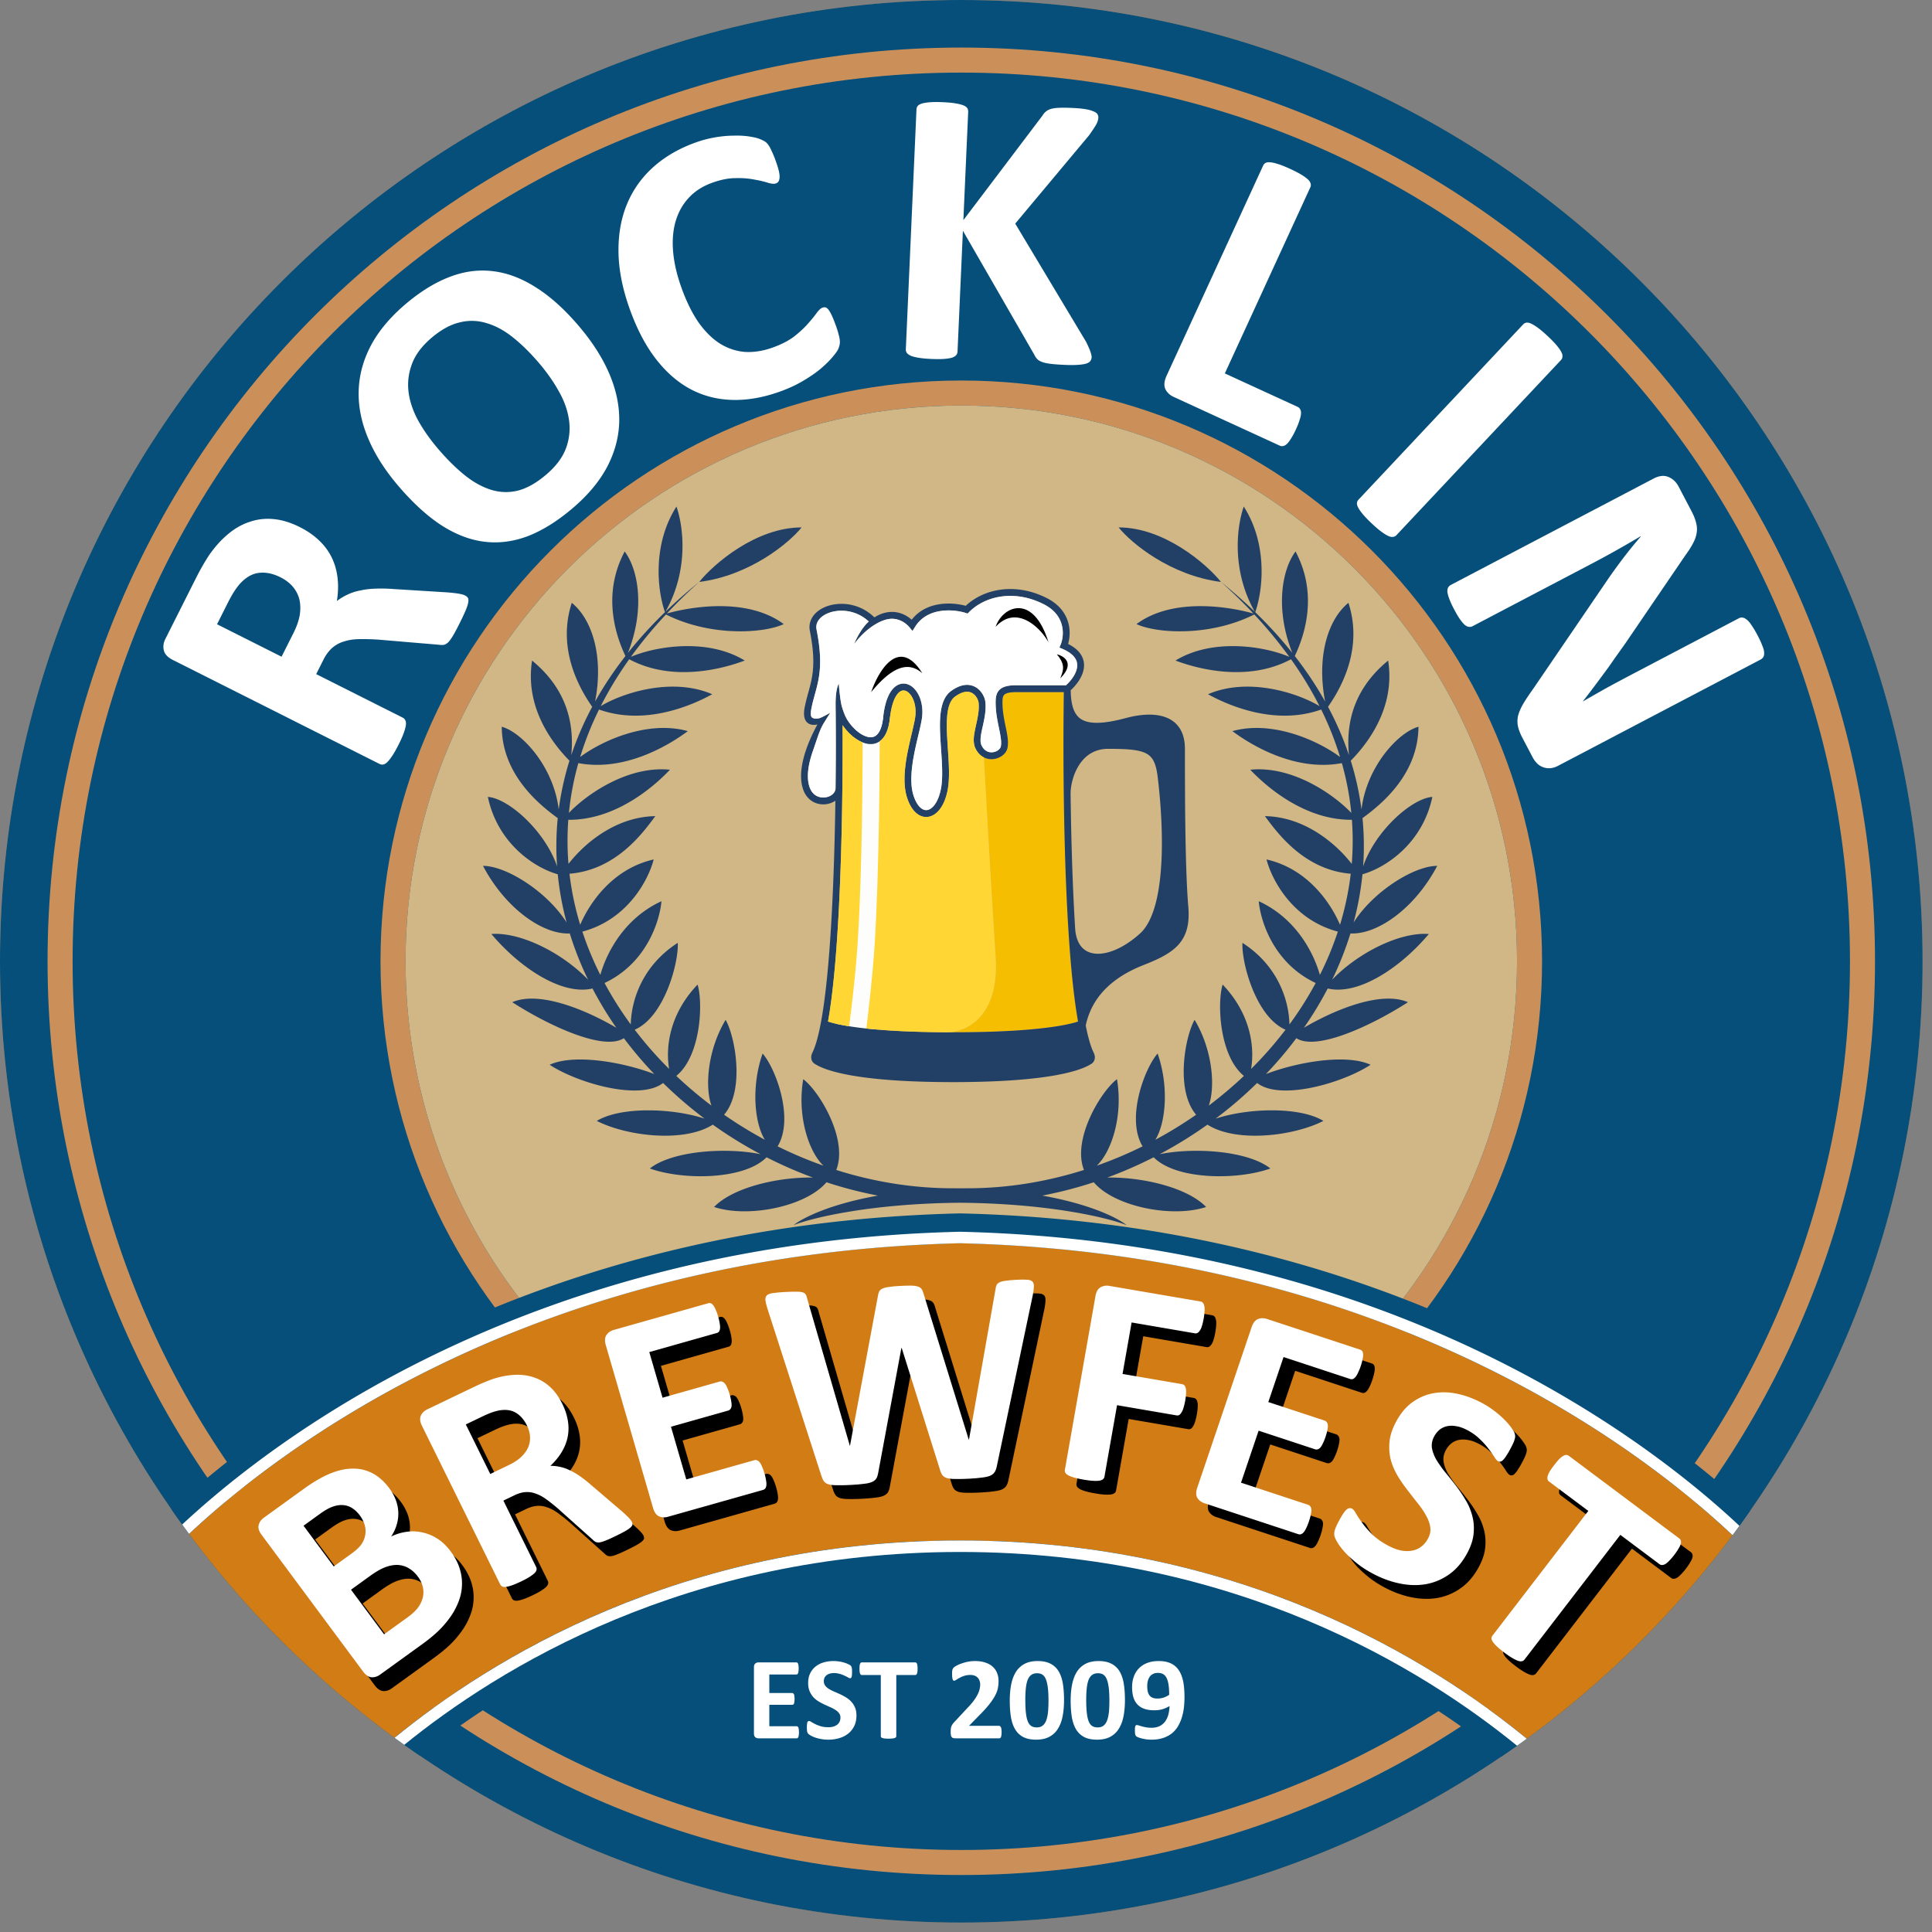<?xml version="1.0" encoding="UTF-8"?>
<svg data-bbox="0 0 497.561 497.561" xmlns="http://www.w3.org/2000/svg" viewBox="0 0 500 500" height="500" width="500" data-type="ugc">
    <rect x="0" y="0" width="500" height="500" fill="#808080" stroke="none"/>
    <g>
        <path fill="#CB905A" d="M497.56 248.78c0 137.397-111.383 248.78-248.78 248.78S0 386.177 0 248.78 111.383 0 248.78 0s248.78 111.383 248.78 248.78"/>
        <path fill="#064F7A" d="M248.78 104.954c79.434 0 143.827 64.393 143.827 143.826 0 79.434-64.393 143.827-143.827 143.827S104.954 328.214 104.954 248.78s64.393-143.826 143.826-143.826"/>
        <path fill="#064F7A" d="M248.78 18.788c127.022 0 229.993 102.971 229.993 229.992 0 127.022-102.971 229.993-229.993 229.993S18.788 375.802 18.788 248.78 121.76 18.788 248.78 18.788m0 79.688c-83.011 0-150.304 67.293-150.304 150.304 0 83.012 67.293 150.305 150.304 150.305 83.012 0 150.305-67.293 150.305-150.305 0-83.011-67.293-150.304-150.305-150.304" clip-rule="evenodd" fill-rule="evenodd"/>
        <path fill="#064F7A" d="M248.78 0c137.398 0 248.781 111.383 248.781 248.78 0 137.398-111.383 248.781-248.781 248.781C111.383 497.561 0 386.178 0 248.78 0 111.383 111.383 0 248.78 0m0 12.31c-130.599 0-236.47 105.871-236.47 236.47 0 130.6 105.871 236.471 236.47 236.471 130.6 0 236.471-105.871 236.471-236.471 0-130.599-105.871-236.47-236.471-236.47" clip-rule="evenodd" fill-rule="evenodd"/>
        <path fill="#D1B786" d="M392.607 248.781c0 79.433-64.393 143.827-143.826 143.827s-143.827-64.394-143.827-143.827 64.394-143.826 143.827-143.826 143.826 64.393 143.826 143.826"/>
        <path fill="#224066" d="M321.888 131.098c6.253 9.798 4.97 21.639 2.966 27.333a111 111 0 0 1 9.599 10.543c-4.461-11.213-2.767-21.436.831-26.254 5.835 10.981 2.43 21.546-.193 27.061 3.025 3.879 5.634 7.812 7.853 11.779-2.248-11.534.683-21.217 6.031-25.551 3.799 11.665-1.718 21.838-5.286 26.909a80.7 80.7 0 0 1 5.424 12.524c-1.119-11.158 3.4-18.956 10.138-24.491 1.916 12.264-5.36 21.533-9.676 25.921a74.4 74.4 0 0 1 2.779 12.618c1.308-11.038 9.481-19.97 14.748-21.411-.11 12.294-9.449 19.976-14.491 23.652.414 4.197.462 8.371.166 12.5 3.024-9.021 12.476-17.584 17.911-17.996-2.521 12.107-12.155 18.38-18.084 20.026a77.4 77.4 0 0 1-2.291 12.477c5.032-7.976 15.599-14.653 21.638-14.653-5.706 10.86-15.361 17.822-22.458 17.49a84.6 84.6 0 0 1-4.737 11.973c6.607-6.895 17.431-12.387 25.027-11.831-7.295 8.683-18.224 15.981-26.171 14.104a93 93 0 0 1-6.162 10.16c8.429-4.949 20.183-9.568 26.929-6.61-9.2 5.925-23.595 12.728-28.881 9.313a101 101 0 0 1-7.874 9.28c8.152-3.136 20.828-5.306 27.078-2.404-7.16 4.711-23.348 9.42-29.357 4.714a107 107 0 0 1-10.735 9.224c8.717-2.834 21.857-3.074 27.892.593-7.836 3.988-22.602 5.703-30.018.965a110 110 0 0 1-12.389 7.656c9.078-1.857 22.918-.865 28.678 3.687-8.377 3.042-24.345 3.05-30.204-2.893a110 110 0 0 1-11.988 5.239c9.512-.127 20.852 2.713 25.56 7.621-8.757 2.905-23.689-.054-29.078-6.396a106.5 106.5 0 0 1-13.326 3.449c12.001 2.134 19.202 5.574 21.86 7.654-4.779-1.886-19.955-5.608-43.121-5.803-23.166.195-38.343 3.917-43.122 5.803 2.658-2.08 9.859-5.52 21.86-7.654a106.5 106.5 0 0 1-13.326-3.449c-5.389 6.342-20.321 9.301-29.078 6.396 4.708-4.908 16.048-7.748 25.56-7.621a110 110 0 0 1-11.988-5.239c-5.859 5.943-21.827 5.935-30.203 2.893 5.759-4.552 19.6-5.544 28.677-3.687a110 110 0 0 1-12.388-7.656c-7.416 4.738-22.182 3.023-30.019-.965 6.036-3.667 19.176-3.427 27.892-.593a107 107 0 0 1-10.734-9.224c-6.009 4.706-22.198-.003-29.357-4.714 6.25-2.902 18.925-.732 27.077 2.404a101 101 0 0 1-7.874-9.28c-5.286 3.415-19.681-3.388-28.88-9.313 6.746-2.958 18.499 1.661 26.929 6.61a93 93 0 0 1-6.163-10.16c-7.946 1.877-18.876-5.421-26.171-14.104 7.597-.556 18.421 4.936 25.027 11.831a84.6 84.6 0 0 1-4.737-11.973c-7.096.332-16.752-6.63-22.458-17.49 6.04 0 16.606 6.677 21.638 14.653a77.4 77.4 0 0 1-2.291-12.477c-5.929-1.646-15.563-7.919-18.084-20.026 5.435.412 14.887 8.975 17.911 17.996a73.6 73.6 0 0 1 .167-12.5c-5.042-3.676-14.382-11.358-14.491-23.652 5.267 1.441 13.439 10.373 14.747 21.411a74.4 74.4 0 0 1 2.779-12.618c-4.316-4.388-11.591-13.657-9.676-25.921 6.738 5.535 11.257 13.333 10.139 24.491a80.5 80.5 0 0 1 5.424-12.524c-3.569-5.071-9.086-15.244-5.287-26.909 5.349 4.334 8.279 14.017 6.031 25.551 2.219-3.967 4.829-7.9 7.854-11.779-2.624-5.515-6.029-16.08-.193-27.061 3.597 4.818 5.291 15.041.83 26.254a111 111 0 0 1 9.599-10.543c-2.004-5.694-3.287-17.535 2.966-27.333 1.713 4.804 3.363 16.233-2.839 27.211a131 131 0 0 1 8.729-7.701 135 135 0 0 0-8.383 8.172c6.126-1.747 20.824-4.258 30.26 2.734-5.017 2.364-18.782 3.384-30.486-2.491-3.388 3.628-6.404 7.293-9.069 10.98 6-2.632 19.664-5.057 29.458.947-5.406 2.051-18.618 5.723-29.894-.341-2.865 4.024-5.313 8.075-7.369 12.133 5.676-3.426 18.445-7.564 28.849-3.075-5.03 2.782-17.303 8.256-29.287 3.954a82 82 0 0 0-4.888 12.289c5.548-4.15 17.401-9.606 27.864-6.695-4.528 3.385-16.054 10.586-28.33 8.282a74.6 74.6 0 0 0-2.445 12.877c4.812-5.023 15.437-12.254 26.147-11.169-3.855 4.083-13.885 13.067-26.302 12.959a73 73 0 0 0 .046 11.407c4.107-5.293 12.209-12.195 22.47-12.354-3.278 4.418-10.159 13.914-22.214 14.906a76 76 0 0 0 2.774 13.204c2.551-5.932 8.552-14.526 19.02-16.902-1.217 4.803-6.388 15.458-18.456 18.679a82.5 82.5 0 0 0 4.645 11.194c1.777-6.229 6.503-14.797 15.823-19.064-.413 4.87-3.697 15.979-14.73 21.165a91 91 0 0 0 6.79 10.729c.115-6.259 3.005-15.249 12.158-21.117.291 4.923-3.397 19.15-11.142 22.476a99 99 0 0 0 8.906 10.153c-1.002-5.995.288-14.423 7.364-21.835 1.439 4.63.915 18.408-5.505 23.641a106 106 0 0 0 9.095 7.679c-1.765-4.966-.938-14.536 3.668-22.188 2.464 4.275 5.038 18.195-.396 24.555a109 109 0 0 0 10.543 6.471c-2.677-4.311-3.567-13.769-.577-22.308 3.334 3.748 8.267 16.794 3.89 24.017 3.843 1.9 7.807 3.576 11.865 5.008-3.717-3.468-6.881-12.655-5.238-22.383 4.1 3.04 11.689 15.524 8.546 23.489 9.694 3.066 19.87 4.739 30.159 4.739q.957 0 1.894.013.936-.012 1.893-.013c10.289 0 20.465-1.673 30.16-4.739-3.143-7.965 4.446-20.449 8.545-23.489 1.643 9.728-1.52 18.915-5.238 22.383a107 107 0 0 0 11.865-5.008c-4.376-7.223.556-20.269 3.89-24.017 2.99 8.539 2.1 17.997-.577 22.308a109 109 0 0 0 10.543-6.471c-5.433-6.36-2.86-20.28-.395-24.555 4.605 7.652 5.432 17.222 3.668 22.188a106 106 0 0 0 9.094-7.679c-6.42-5.233-6.944-19.011-5.505-23.641 7.076 7.412 8.366 15.84 7.364 21.835a99 99 0 0 0 8.907-10.153c-7.746-3.326-11.434-17.553-11.142-22.476 9.152 5.868 12.042 14.858 12.157 21.117a91 91 0 0 0 6.791-10.729c-11.034-5.186-14.318-16.295-14.731-21.165 9.32 4.267 14.046 12.835 15.823 19.064a82 82 0 0 0 4.645-11.194c-12.068-3.221-17.238-13.876-18.455-18.679 10.467 2.376 16.468 10.97 19.019 16.902a76 76 0 0 0 2.774-13.204c-12.055-.992-18.936-10.488-22.214-14.906 10.261.159 18.364 7.061 22.47 12.354a73 73 0 0 0 .046-11.407c-12.417.108-22.447-8.876-26.302-12.959 10.711-1.085 21.335 6.146 26.147 11.169a74.6 74.6 0 0 0-2.445-12.877c-12.276 2.304-23.802-4.897-28.33-8.282 10.463-2.911 22.316 2.545 27.864 6.695a82 82 0 0 0-4.887-12.289c-11.985 4.302-24.258-1.172-29.288-3.954 10.404-4.489 23.173-.351 28.849 3.075-2.056-4.058-4.504-8.109-7.369-12.133-11.275 6.064-24.488 2.392-29.894.341 9.794-6.004 23.459-3.579 29.459-.947a114 114 0 0 0-9.069-10.98c-11.705 5.875-25.47 4.855-30.486 2.491 9.435-6.992 24.133-4.481 30.26-2.734a135 135 0 0 0-8.384-8.172 132 132 0 0 1 8.73 7.701c-6.203-10.978-4.553-22.407-2.84-27.211"/>
        <path fill="#224066" d="M207.457 136.494c-3.225 4.013-13.378 12.454-26.504 14.114 3.786-4.704 14.725-14.114 26.504-14.114"/>
        <path fill="#224066" d="M289.494 136.494c11.78 0 22.718 9.41 26.504 14.114-13.126-1.66-23.279-10.101-26.504-14.114"/>
        <g clip-path="url(#d8b8584b-add1-4a83-b386-a8353b48d7de)">
            <path fill="#F5BE01" d="M275.315 179.122a996 996 0 0 0-.014 26.243c.145 11.594.502 24.04 1.194 35.169.575 9.248 1.385 17.615 2.502 23.835q-.247.087-.613.196c-.947.279-2.514.66-4.943 1.044-4.86.769-13.15 1.546-26.797 1.546q-.591-.001-1.169-.004c4.839-.175 13.213-4.209 12.197-19.559-1.031-15.583-2.424-40.296-3.04-51.575a4.43 4.43 0 0 0 2.568.423c1.608-.212 3.225-1.309 3.544-2.916.316-1.594-.07-3.459-.458-5.336-.402-1.945-.849-4.059-.849-6.399 0-1.118.132-1.655.459-1.983.34-.343 1.122-.684 3.071-.684z"/>
            <path fill="#FDFEFB" d="m216.193 267.6 10.59 1.334 6.178-83.588h-11.473z"/>
            <path fill="#224066" d="M270.079 156.352c-7.631-3.844-15.157-2.097-19.279 2.057l-.38.383-.512-.164c-1.513-.485-4.022-.886-6.548-.492-2.508.391-4.965 1.55-6.557 4.117l-.646 1.041-.78-.943c-.975-1.179-2.77-2.367-4.979-2.195-2.188.17-5.993 2.07-9.352 6.516.883-2.223 2.447-4.668 3.8-5.821a10.32 10.32 0 0 0-9.032-2.607c-1.528.309-2.786.965-3.583 1.8-.779.816-1.123 1.796-.904 2.897 1.119 5.639 1.088 9.289.606 12.295-.239 1.493-.586 2.809-.938 4.094-.354 1.292-.71 2.544-.993 3.968-.209 1.053-.181 1.692-.075 2.052.088.3.406.476.546.521.311.097.95.168 1.589 0 .64-.169 2.807-1.414 2.807-1.414l-1.664 2.681c-1.082 1.744-1.672 3.921-2.833 7.23-1.176 3.349-1.747 6.769-.848 9.358.73 2.105 2.41 2.804 3.938 2.649 1.639-.166 2.762-1.22 2.777-2.366.087-7.748.103-12.995.016-21.321-.036-3.358.379-4.9.82-5.79.163 1.959.441 4.891.883 6.225.362 1.097.721 2.332 1.658 3.676.991 1.421 2.308 2.663 3.617 3.372 1.327.718 2.46.802 3.285.305.851-.513 1.723-1.841 2.035-4.78.339-3.184 1.082-5.439 2.088-6.872 1.026-1.462 2.391-2.132 3.812-1.853 1.344.263 2.466 1.328 3.202 2.71.746 1.402 1.16 3.236 1.041 5.273-.064 1.091-.39 2.587-.776 4.236-.394 1.682-.863 3.576-1.258 5.557-.798 4-1.239 8.125-.217 11.215.52 1.57 1.192 2.572 1.852 3.127.64.537 1.266.66 1.841.515.607-.152 1.297-.641 1.934-1.603.634-.958 1.178-2.335 1.493-4.136.313-1.787.318-3.956.208-6.313a170 170 0 0 0-.22-3.592 165 165 0 0 1-.221-3.626c-.111-2.373-.116-4.694.233-6.666.348-1.962 1.073-3.734 2.556-4.821 1.302-.954 2.509-1.452 3.618-1.574 1.12-.124 2.085.144 2.867.629 1.512.938 2.3 2.65 2.414 3.799.238 2.396-.358 4.776-.788 6.728-.222 1.004-.4 1.887-.45 2.671-.05.781.033 1.381.267 1.851.731 1.474 1.899 1.86 2.922 1.725 1.137-.149 1.92-.885 2.042-1.501.231-1.164-.044-2.634-.455-4.625-.397-1.922-.886-4.21-.886-6.761 0-1.105.088-2.347.976-3.241.873-.879 2.298-1.205 4.319-1.205h12.913c1.264-1.138 2.561-2.836 2.847-4.509.146-.85.031-1.684-.481-2.479-.523-.813-1.515-1.665-3.266-2.421l-.799-.345.331-.811c.454-1.111.797-3.005.302-4.967-.484-1.921-1.784-3.972-4.735-5.459m16.717 37.442c-3.694 0-6.09 1.897-7.602 4.31-1.535 2.449-2.123 5.392-2.128 7.251.145 11.57.501 23.975 1.19 35.057l.036.403c.209 1.98.836 3.395 1.699 4.342.912 1.002 2.16 1.56 3.681 1.659 3.093.2 7.256-1.522 11.361-5.222 1.901-1.714 3.251-4.592 4.152-8.204.896-3.589 1.32-7.785 1.457-12.003.273-8.435-.603-16.83-1.042-20.369-.433-3.484-1.26-5.099-2.909-5.997-.878-.478-2.061-.794-3.7-.983-1.636-.189-3.663-.244-6.195-.244m19.862 0c0 9.624-.004 30.649.874 40.827.378 4.374-.413 7.427-2.482 9.781-2.013 2.291-5.144 3.799-9.109 5.352-5.823 2.282-9.341 5.229-11.513 8.078-2.113 2.771-2.991 5.5-3.444 7.552.619 3.131 1.312 5.532 2.071 7.066.21.424.338.932.278 1.446a1.92 1.92 0 0 1-.862 1.405c-1.249.822-3.866 2.002-9.308 2.981-5.452.98-13.788 1.767-26.518 1.767s-21.066-.787-26.518-1.767c-5.443-.979-8.06-2.159-9.309-2.981a1.92 1.92 0 0 1-.861-1.405c-.06-.514.068-1.022.278-1.446.809-1.635 1.543-4.253 2.191-7.684 2.448-12.966 3.466-36.409 3.77-57.544a5.6 5.6 0 0 1-2.557.922c-2.235.226-4.749-.853-5.782-3.831-1.108-3.19-.354-7.107.85-10.537.821-2.339 1.886-4.541 2.836-6.284-.588.124-1.213.161-1.787-.019-.742-.234-1.278-.792-1.521-1.617-.225-.765-.196-1.738.036-2.908.298-1.499.674-2.821 1.022-4.091.35-1.278.675-2.514.898-3.904.441-2.756.492-6.188-.595-11.663-.347-1.748.24-3.303 1.363-4.479 1.104-1.156 2.718-1.948 4.508-2.311a12.07 12.07 0 0 1 10.822 3.281c1.368-.867 2.702-1.299 3.973-1.398 2.39-.186 4.366.823 5.682 2.009 1.92-2.479 4.583-3.614 7.146-4.014 2.577-.401 5.107-.072 6.842.404 4.764-4.46 12.9-6.069 20.937-2.02 3.403 1.714 5.044 4.183 5.656 6.612.497 1.974.303 3.877-.103 5.273 1.55.777 2.634 1.699 3.305 2.74.785 1.219.95 2.519.739 3.75-.379 2.216-1.974 4.226-3.369 5.494.055 4.15.971 6.477 2.854 7.579 1.003.587 2.385.897 4.289.849s4.268-.455 7.182-1.238c3.368-.905 7.108-1.291 10.062-.259 1.5.524 2.815 1.421 3.746 2.808.929 1.382 1.428 3.18 1.428 5.424m-47.221-12.005c0 2.34.447 4.453.849 6.399.388 1.877.774 3.742.458 5.336-.319 1.607-1.936 2.704-3.544 2.916-1.721.226-3.642-.5-4.73-2.693-.429-.863-.51-1.819-.45-2.762.06-.938.268-1.946.488-2.942.452-2.049.959-4.115.756-6.165-.067-.676-.603-1.854-1.583-2.461-.463-.288-1.037-.455-1.75-.376-.725.079-1.647.42-2.772 1.244-.944.692-1.542 1.921-1.856 3.696-.313 1.765-.318 3.919-.208 6.27.055 1.169.137 2.372.22 3.587.082 1.211.166 2.435.221 3.631.111 2.381.116 4.714-.233 6.705-.347 1.979-.962 3.603-1.762 4.813-.797 1.205-1.816 2.051-2.975 2.343-1.19.3-2.384-.022-3.399-.874-.994-.835-1.812-2.168-2.395-3.932-1.184-3.579-.639-8.124.159-12.128.403-2.019.885-3.961 1.271-5.614.395-1.685.679-3.024.732-3.933.102-1.742-.257-3.243-.834-4.328-.589-1.105-1.342-1.679-1.983-1.805-.566-.111-1.296.082-2.035 1.134-.76 1.082-1.451 2.995-1.774 6.035-.333 3.131-1.315 5.171-2.885 6.116-1.593.96-3.445.591-5.025-.264-1.598-.864-3.11-2.315-4.227-3.916l-.114-.169a1031 1031 0 0 1-.053 16.378c-.24 21.527-1.206 46.383-3.713 60.339q.248.086.615.196c.947.279 2.514.66 4.943 1.044 4.86.769 13.149 1.546 26.796 1.546s21.936-.777 26.796-1.546c2.43-.384 3.996-.765 4.943-1.044q.366-.11.613-.196c-1.117-6.22-1.927-14.587-2.502-23.835-.692-11.129-1.049-23.575-1.194-35.169a996 996 0 0 1 .014-26.243h-12.348c-1.949 0-2.731.341-3.071.684-.326.328-.459.865-.459 1.983"/>
            <path fill="#FFD634" d="M232.082 179.85c.738-1.052 1.469-1.245 2.034-1.134.642.126 1.395.7 1.984 1.805.577 1.085.936 2.586.834 4.328-.053.909-.338 2.248-.732 3.933-.387 1.653-.868 3.595-1.271 5.615-.799 4.003-1.344 8.548-.159 12.127.583 1.764 1.401 3.097 2.395 3.932 1.015.852 2.209 1.173 3.399.874 1.158-.292 2.178-1.138 2.975-2.343.8-1.21 1.415-2.834 1.762-4.812.348-1.992.344-4.326.233-6.706-.056-1.196-.139-2.42-.221-3.631-.083-1.215-.166-2.418-.22-3.587-.11-2.35-.105-4.505.208-6.27.314-1.774.912-3.004 1.856-3.696 1.125-.824 2.047-1.164 2.772-1.244.713-.079 1.286.088 1.75.376.979.607 1.515 1.785 1.583 2.461.203 2.05-.304 4.117-.756 6.165-.22.996-.428 2.004-.488 2.942-.06.942.022 1.899.45 2.762.551 1.111 1.317 1.845 2.162 2.27.616 11.279 2.009 35.993 3.04 51.575 1.018 15.387-7.397 19.403-12.232 19.56-9.577-.033-16.418-.454-21.238-.974.304-2.384 1.544-12.366 2.14-21.476 1.253-19.154 1.318-49.669 1.322-52.859 1.428-1.005 2.328-2.991 2.644-5.958.323-3.04 1.014-4.953 1.774-6.035"/>
            <path fill="#FFD634" d="M218.171 187.821c1.116 1.601 2.629 3.052 4.227 3.917q.416.225.854.398c-.001 2.173-.033 33.085-1.323 52.344-.624 9.319-1.958 19.477-2.177 21.113-2.374-.379-3.912-.753-4.846-1.028a15 15 0 0 1-.615-.196c2.507-13.956 3.473-38.812 3.713-60.339a1031 1031 0 0 0 .053-16.378z"/>
            <path fill="#000000" d="m259.387 155.996-29.565 11.115-6.178 8.003.883 6.225 9.266-6.225 37.067.89h5.737l.882-3.113-.882-3.112-2.648-1.778-1.765-4.446-2.648-5.78z"/>
            <path fill="#ffffff" d="M250.797 158.409c4.123-4.154 11.649-5.9 19.28-2.056 2.951 1.486 4.251 3.538 4.735 5.458.494 1.962.152 3.856-.302 4.968l-.331.811.799.344c1.751.757 2.742 1.609 3.266 2.421.512.795.627 1.629.481 2.48-.287 1.672-1.584 3.37-2.848 4.508h-12.912c-2.021 0-3.447.326-4.32 1.206-.887.894-.975 2.136-.975 3.241 0 2.55.489 4.839.886 6.761.411 1.99.686 3.46.455 4.624-.123.616-.906 1.352-2.042 1.501-1.023.134-2.192-.252-2.923-1.724-.233-.471-.317-1.071-.267-1.852.051-.784.229-1.667.45-2.671.431-1.952 1.027-4.332.789-6.728-.114-1.148-.902-2.861-2.414-3.798-.782-.485-1.748-.753-2.868-.63-1.108.122-2.315.621-3.617 1.574-1.482 1.087-2.209 2.859-2.556 4.822-.349 1.972-.345 4.292-.234 6.665.056 1.192.139 2.415.222 3.626.083 1.215.165 2.419.22 3.592.109 2.357.105 4.526-.208 6.314-.315 1.8-.859 3.177-1.493 4.135-.637.962-1.328 1.451-1.934 1.604-.575.144-1.202.021-1.841-.516-.66-.555-1.333-1.557-1.852-3.127-1.022-3.09-.581-7.215.216-11.214.396-1.982.865-3.875 1.259-5.557.386-1.649.712-3.145.775-4.237.119-2.037-.294-3.87-1.041-5.273-.735-1.381-1.857-2.447-3.202-2.71-1.42-.278-2.786.391-3.812 1.853-1.005 1.433-1.748 3.689-2.087 6.872-.313 2.939-1.184 4.268-2.035 4.78-.826.497-1.959.413-3.285-.305-1.309-.708-2.627-1.951-3.617-3.372-.937-1.344-1.296-2.579-1.659-3.676-.441-1.334-.719-4.266-.882-6.224-.441.889-.856 2.432-.821 5.789a874 874 0 0 1-.015 21.321c-.015 1.146-1.139 2.2-2.777 2.366-1.529.155-3.208-.544-3.939-2.648-.899-2.589-.327-6.01.848-9.359 1.162-3.308 1.752-5.486 2.834-7.23l1.663-2.681c-.044.026-2.173 1.247-2.806 1.414-.639.168-1.278.098-1.589 0-.14-.045-.458-.221-.546-.52-.106-.361-.135-1 .075-2.053.282-1.423.638-2.676.992-3.968.352-1.284.7-2.601.939-4.093.482-3.007.513-6.656-.607-12.296-.218-1.1.126-2.081.904-2.897.798-.835 2.056-1.49 3.584-1.8 2.814-.57 6.333.077 9.032 2.607-1.353 1.154-2.917 3.599-3.8 5.822 3.358-4.446 7.164-6.346 9.351-6.517 2.209-.172 4.004 1.017 4.979 2.196l.781.943.646-1.042c1.592-2.566 4.049-3.725 6.557-4.117 2.526-.394 5.035.007 6.547.492l.512.164zm-12.1 15.822c-6.001-9.603-11.326-.741-13.238 4.891 6.177-7.558 10.149-7.558 13.238-4.891m34.811-4.897c2.206 2.668 1.765 4.002.883 6.225 3.882-3.912 1.029-5.78-.883-6.225m-2.158-3.106c-3.971-12.893-11.914-9.337-13.679-4.001 5.295-5.78 11.473 0 13.679 4.001" clip-rule="evenodd" fill-rule="evenodd"/>
        </g>
        <path fill="#ffffff" d="M120.305 154.081q.5.251.773.617.226.342.111 1.139-.116.797-.689 2.162t-1.717 3.64q-.961 1.911-1.624 3.003t-1.234 1.659q-.594.5-1.095.59a4.4 4.4 0 0 1-1.184-.026l-15.805-1.336a62 62 0 0 0-4.896-.126q-2.187.04-3.897.605a7.9 7.9 0 0 0-3.056 1.656q-1.323 1.158-2.285 3.069l-1.877 3.731 22.431 11.283q.455.23.659.731.226.456.111 1.253-.117.797-.552 2.003t-1.328 2.981q-.87 1.728-1.602 2.843-.708 1.068-1.279 1.637-.57.568-1.072.657-.501.09-.957-.138l-53.46-26.894q-2.002-1.006-2.363-2.443-.384-1.503.372-3.005l7.667-15.242q1.168-2.32 2.014-3.776a61 61 0 0 1 1.6-2.616q2.286-3.297 4.934-5.5 2.67-2.248 5.656-3.198 2.965-1.017 6.22-.691 3.21.304 6.714 2.067 2.958 1.488 5.026 3.497 2.045 1.941 3.223 4.358 1.179 2.418 1.514 5.265.335 2.848-.175 6.013a14.4 14.4 0 0 1 2.783-1.679 13.2 13.2 0 0 1 3.328-1.062q1.8-.406 3.942-.469a40 40 0 0 1 4.623.103l14.097.877q2.073.187 3.006.371.888.162 1.343.391m-47.707-4.672q-2.911-1.464-5.577-1.152t-4.995 2.903a18 18 0 0 0-1.417 1.91q-.709 1.068-1.739 3.116l-2.7 5.369 16.697 8.4 3.067-6.097q1.282-2.548 1.652-4.756.324-2.232-.127-4.055a8.1 8.1 0 0 0-1.723-3.261q-1.227-1.416-3.138-2.377"/>
        <path fill="#ffffff" d="M149.773 84.346q5.318 6.24 7.963 12.486 2.644 6.244 2.521 12.304-.155 6.021-3.138 11.708-2.978 5.615-8.909 10.669-5.854 4.988-11.523 7.209-5.663 2.149-11.246 1.486t-11.185-4.253q-5.563-3.624-11.212-10.253-5.186-6.086-7.764-12.253-2.612-6.206-2.456-12.227t3.1-11.675q2.983-5.686 8.953-10.774 5.698-4.856 11.329-7.043 5.669-2.22 11.252-1.558 5.622.63 11.191 4.181 5.574 3.48 11.124 9.993m-10.237 9.66q-3.37-3.953-6.731-6.644-3.396-2.727-6.856-3.727a12.8 12.8 0 0 0-6.993-.197q-3.572.835-7.293 4.006-3.76 3.204-5.058 6.786-1.33 3.543-.866 7.228.464 3.686 2.514 7.427 2.055 3.668 5.061 7.196 3.501 4.11 6.93 6.876 3.394 2.728 6.85 3.799a12.83 12.83 0 0 0 6.993.197q3.504-.912 7.265-4.117t5.091-6.746a14.8 14.8 0 0 0 .833-7.268q-.497-3.724-2.585-7.432-2.083-3.779-5.155-7.384"/>
        <path fill="#ffffff" d="M216.36 84.368q.432 1.198.646 2.095.246.832.326 1.507.065.626-.021 1.144-.084.517-.404 1.282-.338.717-1.56 2.132-1.175 1.397-3.086 3.006-1.88 1.543-4.517 3.088-2.59 1.528-5.848 2.702-6.373 2.295-12.208 2.177t-10.826-2.706q-5.01-2.634-9.031-7.79-4.023-5.156-6.818-12.919-2.847-7.905-2.948-14.8-.1-6.892 2.184-12.424t6.779-9.587q4.542-4.072 10.915-6.367a30 30 0 0 1 5.139-1.363q2.551-.432 4.822-.438 2.303-.07 4.26.253t2.821.77q.896.381 1.29.726.396.345.781.964.385.62.761 1.513.423.876.907 2.217.517 1.438.784 2.479.266 1.04.251 1.75-.015.709-.247 1.117t-.663.564q-.719.259-2.114-.16-1.413-.465-3.548-.833-2.106-.432-4.842-.367-2.707 0-6.061 1.208-3.69 1.329-6.061 3.915-2.34 2.52-3.382 6.09-1.012 3.504-.634 7.861.379 4.357 2.173 9.34 1.968 5.463 4.519 9.091 2.583 3.564 5.575 5.409 3.04 1.829 6.429 2.07 3.42.175 7.109-1.154 3.355-1.207 5.522-2.854 2.151-1.694 3.531-3.275 1.428-1.596 2.254-2.76.873-1.181 1.496-1.405.48-.172.836-.085.357.089.755.594.4.506.875 1.526.458.972 1.079 2.697"/>
        <path fill="#ffffff" d="M282.513 92.446a1.8 1.8 0 0 1-.351 1.004q-.272.396-1.1.665-.774.22-2.155.312t-3.466 0q-3.308-.148-4.772-.468-1.413-.318-2.052-.856a3.8 3.8 0 0 1-.913-1.264l-18.506-32.124-1.388 31.24q-.026.56-.348.954-.323.393-1.1.664-.775.22-2.054.317-1.278.096-3.263.008-1.933-.086-3.249-.297-1.265-.21-2.018-.498-.749-.339-1.087-.762a1.57 1.57 0 0 1-.263-.98l2.756-62.024q.025-.559.348-.953.375-.39 1.149-.612.775-.22 2.054-.316 1.33-.095 3.263-.008 1.985.089 3.249.297 1.266.21 2.017.498.752.288 1.04.709.286.42.262.98l-1.246 28.035 20.527-27.127q.386-.646.913-1.03.53-.436 1.354-.654.826-.218 2.102-.264 1.276-.044 3.261.043 2.035.09 3.352.302 1.315.212 2.065.55.803.292 1.09.712t.265.93q-.039.864-.537 1.76-.499.895-1.859 2.823L262.739 57.87l18.368 30.64q1.027 2.136 1.199 2.858.225.672.207 1.08"/>
        <path fill="#ffffff" d="M335.398 111.096q-.638 1.388-1.223 2.297-.517.882-1.047 1.424-.507.496-1.005.603a1.3 1.3 0 0 1-.915-.083l-27.444-12.608q-1.528-.702-2.188-2.07-.593-1.394.343-3.43L326.9 42.85a1.5 1.5 0 0 1 .661-.705q.494-.222 1.294-.134.801.087 2.022.48 1.266.414 3.026 1.222 1.804.828 2.898 1.5 1.093.67 1.681 1.22t.695 1.048q.154.519-.058.982L316.986 96.64l18.836 8.654q.463.212.659.639.264.4.219 1.109-.024.662-.377 1.676-.286.99-.925 2.378"/>
        <path fill="#ffffff" d="M361.379 138.521a1.36 1.36 0 0 1-.888.424q-.501.087-1.233-.25-.73-.338-1.764-1.098-1.032-.76-2.48-2.12-1.41-1.326-2.271-2.344-.824-.983-1.205-1.691-.383-.71-.364-1.25.057-.507.405-.878l42.616-45.359q.348-.37.85-.459.538-.052 1.27.285.768.372 1.801 1.133 1.032.76 2.443 2.086 1.448 1.359 2.271 2.343.824.983 1.206 1.692.382.708.326 1.215a1.36 1.36 0 0 1-.368.912z"/>
        <path fill="#ffffff" d="M403.21 198.198q-1.038.544-2.039.609a4.25 4.25 0 0 1-1.873-.282q-.849-.303-1.569-1.017a7 7 0 0 1-1.101-1.551l-2.65-5.051q-.829-1.579-1.128-2.917-.276-1.293.015-2.711.36-1.397 1.285-3.032.97-1.66 2.634-3.97l19.666-28.838a161 161 0 0 1 3.883-5.316q2.154-2.799 4.272-5.232l-.048-.09a266 266 0 0 1-12.935 7.246l-30.533 16.02q-.45.237-.953.155-.48-.036-1.081-.525-.534-.468-1.213-1.435-.68-.966-1.531-2.59-.829-1.578-1.238-2.686-.408-1.109-.491-1.813-.037-.729.206-1.143t.693-.652l52.452-27.519q2.12-1.113 3.796-.439 1.744.694 2.691 2.499l3.337 6.359q.899 1.714 1.199 3.052.344 1.315.141 2.572-.18 1.302-.971 2.752-.748 1.428-2.056 3.207l-15.37 22.558a494 494 0 0 1-2.816 3.95 98 98 0 0 1-2.75 3.859 431 431 0 0 1-2.73 3.675 218 218 0 0 1-2.732 3.562l.023.045a456 456 0 0 1 6.467-3.68 549 549 0 0 1 6.516-3.476l27.375-14.363q.452-.237.954-.156.503.082 1.105.571t1.236 1.479q.68.967 1.532 2.59.804 1.534 1.213 2.642.455 1.084.467 1.768.038.727-.205 1.143a1.7 1.7 0 0 1-.694.651z"/>
        <path fill="#ffffff" d="M206.768 448.312a5 5 0 0 1-.045.744q-.03.288-.106.47a.64.64 0 0 1-.198.274.4.4 0 0 1-.243.076h-9.87q-.5 0-.85-.289-.334-.303-.334-.972v-17.128q0-.668.334-.956.35-.304.85-.304h9.809q.138 0 .243.076a.6.6 0 0 1 .183.273q.076.183.106.486.045.29.045.744 0 .426-.045.729-.03.289-.106.471a.7.7 0 0 1-.183.273.4.4 0 0 1-.243.076H199.1v4.798h5.937q.136 0 .243.092a.53.53 0 0 1 .198.258q.076.167.106.47.046.29.046.714 0 .441-.046.729-.03.288-.106.471a.55.55 0 0 1-.198.243.4.4 0 0 1-.243.075H199.1v5.543h7.076q.137 0 .243.091.121.076.198.258.076.182.106.486.045.288.045.729"/>
        <path fill="#ffffff" d="M221.649 443.984q0 1.55-.577 2.718a5.7 5.7 0 0 1-1.564 1.959 6.9 6.9 0 0 1-2.308 1.169 9.8 9.8 0 0 1-2.824.395q-1.018 0-1.898-.167a11.5 11.5 0 0 1-1.534-.395 7.6 7.6 0 0 1-1.124-.501q-.44-.258-.637-.455-.198-.198-.289-.562-.076-.38-.076-1.078 0-.47.031-.79.03-.32.091-.516a.6.6 0 0 1 .182-.274.45.45 0 0 1 .273-.091q.213 0 .592.258.396.243 1.003.547t1.442.562q.85.243 1.959.243.729 0 1.306-.167.576-.183.972-.501.41-.32.622-.79t.213-1.048q0-.668-.365-1.138a3.4 3.4 0 0 0-.956-.851 8.5 8.5 0 0 0-1.321-.698q-.745-.335-1.534-.699a15 15 0 0 1-1.534-.82 6.7 6.7 0 0 1-1.336-1.108 5.4 5.4 0 0 1-.941-1.534q-.365-.88-.365-2.11 0-1.413.517-2.475a5.1 5.1 0 0 1 1.412-1.777 6 6 0 0 1 2.095-1.063 9.2 9.2 0 0 1 2.566-.349q.7 0 1.397.106.699.106 1.306.289.607.182 1.078.41t.623.379a1 1 0 0 1 .197.258.9.9 0 0 1 .091.289q.046.167.061.44a12 12 0 0 1-.015 1.397q-.016.305-.076.501a.52.52 0 0 1-.152.289q-.091.091-.258.091t-.532-.213a10 10 0 0 0-.895-.455 7.6 7.6 0 0 0-1.23-.456 5.3 5.3 0 0 0-1.534-.212q-.653 0-1.139.167a2.3 2.3 0 0 0-.82.44 1.8 1.8 0 0 0-.486.668 2.3 2.3 0 0 0-.151.835q0 .654.349 1.139.365.47.956.85.608.364 1.367.699.759.319 1.549.683t1.549.835q.759.456 1.351 1.109.593.638.957 1.518.364.866.364 2.05"/>
        <path fill="#ffffff" d="M237.471 431.867q0 .441-.045.759-.031.304-.107.501a.63.63 0 0 1-.197.274.37.37 0 0 1-.243.091h-4.92v15.837a.4.4 0 0 1-.106.273q-.091.121-.319.198-.228.076-.623.121a8 8 0 0 1-.956.046q-.578 0-.972-.046a3.2 3.2 0 0 1-.607-.121.75.75 0 0 1-.334-.198.44.44 0 0 1-.091-.273v-15.837h-4.92a.4.4 0 0 1-.258-.091.7.7 0 0 1-.183-.274 2.4 2.4 0 0 1-.121-.501 8 8 0 0 1-.03-.759q0-.456.03-.774.046-.32.121-.501a.6.6 0 0 1 .183-.274.4.4 0 0 1 .258-.091h13.848q.137 0 .243.091a.53.53 0 0 1 .197.274q.076.181.107.501.045.318.045.774"/>
        <path fill="#ffffff" d="M259.215 448.251q0 .441-.045.759-.031.304-.107.501a.63.63 0 0 1-.197.289.5.5 0 0 1-.273.076h-11.298q-.333 0-.577-.061a.77.77 0 0 1-.394-.228q-.153-.181-.228-.516a5 5 0 0 1-.061-.866q0-.5.046-.85.045-.364.167-.638.121-.288.303-.546.198-.274.501-.592l3.402-3.645q1.017-1.062 1.64-1.928.623-.881.971-1.594.35-.73.471-1.337.137-.607.137-1.154 0-.501-.167-.941a2.1 2.1 0 0 0-.471-.79 2 2 0 0 0-.774-.516q-.471-.197-1.109-.197-.895 0-1.594.227a7.5 7.5 0 0 0-1.215.517 8 8 0 0 0-.865.516q-.35.228-.547.228a.37.37 0 0 1-.243-.091.7.7 0 0 1-.152-.304 4 4 0 0 1-.106-.562q-.03-.364-.03-.881a9 9 0 0 1 .015-.577q.03-.242.076-.41.045-.182.121-.303a1.6 1.6 0 0 1 .258-.319q.198-.182.699-.456a8 8 0 0 1 1.26-.546 11 11 0 0 1 1.64-.456 9.4 9.4 0 0 1 1.868-.182q1.533 0 2.672.395 1.154.38 1.913 1.078a4.2 4.2 0 0 1 1.124 1.64q.38.941.38 2.034 0 .957-.183 1.883-.181.927-.759 2.005-.577 1.063-1.625 2.368-1.047 1.291-2.778 3.007l-2.293 2.353h7.744q.151 0 .273.092.137.09.228.288.091.183.137.501.045.305.045.729"/>
        <path fill="#ffffff" d="M275.371 439.976q0 2.353-.379 4.251-.38 1.899-1.245 3.234a5.7 5.7 0 0 1-2.233 2.05q-1.366.714-3.355.714-2.02 0-3.341-.683a5.3 5.3 0 0 1-2.095-1.989q-.775-1.306-1.094-3.174-.303-1.882-.303-4.252 0-2.339.379-4.236.396-1.914 1.245-3.25a5.86 5.86 0 0 1 2.233-2.049q1.381-.714 3.355-.714 2.02 0 3.341.698a5.1 5.1 0 0 1 2.11 1.99q.775 1.29 1.079 3.173.303 1.867.303 4.237m-4.024.197q0-1.396-.076-2.46a14 14 0 0 0-.242-1.868 6.3 6.3 0 0 0-.395-1.336q-.228-.546-.562-.865a1.9 1.9 0 0 0-.759-.471 3 3 0 0 0-.942-.137q-.896 0-1.488.441-.576.424-.926 1.29-.334.866-.471 2.156a29 29 0 0 0-.136 3.007q0 2.096.167 3.477.166 1.366.516 2.187.365.804.926 1.139.562.318 1.352.318.592 0 1.047-.182.456-.197.79-.577.35-.38.577-.956.228-.577.364-1.337.152-.76.198-1.715.06-.957.06-2.111"/>
        <path fill="#ffffff" d="M291.133 439.976q0 2.353-.38 4.251t-1.245 3.234a5.7 5.7 0 0 1-2.232 2.05q-1.367.714-3.356.714-2.02 0-3.34-.683a5.3 5.3 0 0 1-2.096-1.989q-.775-1.306-1.093-3.174-.304-1.882-.304-4.252 0-2.339.38-4.236.394-1.914 1.245-3.25a5.86 5.86 0 0 1 2.232-2.049q1.382-.714 3.356-.714 2.02 0 3.34.698a5.1 5.1 0 0 1 2.111 1.99q.774 1.29 1.078 3.173.303 1.867.304 4.237m-4.024.197q0-1.396-.076-2.46a14 14 0 0 0-.243-1.868 6.2 6.2 0 0 0-.395-1.336q-.228-.546-.562-.865a1.86 1.86 0 0 0-.759-.471 3 3 0 0 0-.941-.137q-.897 0-1.488.441-.577.424-.927 1.29-.333.866-.47 2.156a29 29 0 0 0-.137 3.007q0 2.096.167 3.477.167 1.366.516 2.187.365.804.927 1.139.562.318 1.351.318.592 0 1.048-.182.455-.197.789-.577.35-.38.577-.956.228-.577.365-1.337.152-.76.197-1.715.061-.957.061-2.111"/>
        <path fill="#ffffff" d="M306.545 439.156q0 1.199-.122 2.49-.122 1.275-.47 2.505-.334 1.23-.942 2.339a6.8 6.8 0 0 1-1.549 1.943q-.941.82-2.308 1.306-1.351.486-3.204.486-.652 0-1.305-.091a11 11 0 0 1-1.17-.228 8 8 0 0 1-.911-.288q-.364-.153-.531-.304a1 1 0 0 1-.243-.471q-.076-.303-.076-.85 0-.5.015-.805a2 2 0 0 1 .091-.471q.077-.167.167-.212a.5.5 0 0 1 .243-.061q.183 0 .517.106.333.107.804.243.486.136 1.094.243.606.107 1.351.107 1.275 0 2.156-.456a3.9 3.9 0 0 0 1.427-1.23 5.3 5.3 0 0 0 .805-1.792 9.7 9.7 0 0 0 .289-2.141 8 8 0 0 1-1.686.775q-.987.319-2.262.319-1.565 0-2.657-.41t-1.777-1.185-1.002-1.883q-.304-1.109-.304-2.505 0-1.473.44-2.703a5.8 5.8 0 0 1 1.306-2.141q.865-.91 2.157-1.412 1.29-.501 2.991-.501 1.367 0 2.384.319 1.032.318 1.761.911.744.592 1.23 1.442.501.836.774 1.868.289 1.032.395 2.232.122 1.2.122 2.506m-3.963-.547q0-1.624-.183-2.718-.182-1.093-.546-1.746t-.911-.927-1.276-.273q-.714 0-1.23.258a2.3 2.3 0 0 0-.865.699 3.2 3.2 0 0 0-.501 1.078q-.168.622-.167 1.366 0 .805.136 1.428.152.607.456 1.017.318.395.82.592.501.198 1.215.198.88 0 1.655-.258a5.4 5.4 0 0 0 1.397-.714"/>
        <path fill="#D27C15" d="M248.476 321.748c110.13 2.632 176.077 53.103 199.9 75.555a249 249 0 0 1-10.278 12.877l-.241.286a250.6 250.6 0 0 1-42.73 39.515c-24.496-20.099-73.966-51.302-146.651-51.302-72.403 0-121.769 30.964-146.363 51.07a250 250 0 0 1-5.636-4.249 247 247 0 0 1-3.34-2.632 251 251 0 0 1-26.543-24.679q-1.14-1.226-2.266-2.468a250 250 0 0 1-15.396-18.754c24.121-22.616 89.96-72.6 199.544-75.219"/>
        <path fill="#064F7A" d="M248.476 398.679c72.684 0 122.152 31.206 146.648 51.305a250 250 0 0 1-6.604 4.645c-24.091-19.36-71.303-48.227-140.044-48.227-68.477 0-115.593 28.643-139.768 48a251 251 0 0 1-6.592-4.653c24.595-20.106 73.959-51.07 146.36-51.07"/>
        <path fill="#064F7A" d="M248.663 314.03c111.26 2.66 178.689 53.067 204.292 76.923a249 249 0 0 1-4.579 6.35c-23.823-22.452-89.771-72.92-199.9-75.552-109.584 2.619-175.423 52.6-199.544 75.216a250 250 0 0 1-4.57-6.357c25.877-23.991 93.192-73.932 203.923-76.58l.191-.006z"/>
        <path fill="#ffffff" d="M248.476 398.679c72.685 0 122.155 31.204 146.651 51.302q-1.252.913-2.516 1.81c-24.337-19.819-72.947-50.144-144.135-50.144-70.915 0-119.426 30.089-143.856 49.912q-1.26-.897-2.507-1.81c24.594-20.106 73.96-51.07 146.363-51.07"/>
        <path fill="#ffffff" d="M248.547 318.779c110.584 2.644 177.107 53.109 201.61 76.104q-.883 1.215-1.781 2.42c-23.823-22.452-89.771-72.919-199.9-75.552-109.584 2.62-175.423 52.601-199.544 75.216a245 245 0 0 1-1.777-2.424c24.791-23.147 91.202-73.132 201.246-75.764l.075-.003z"/>
        <path fill="#000000" d="M200.857 384.879q.315 1.083.418 1.863.13.732.071 1.233-.058.502-.297.812a1.05 1.05 0 0 1-.552.358l-24.614 6.958q-1.25.354-2.327-.11-1.05-.512-1.528-2.156l-12.237-42.148q-.478-1.644.149-2.59.654-.993 1.904-1.346l24.463-6.915q.342-.098.661.015.319.112.649.544.32.395.613 1.121.32.677.645 1.799.303 1.046.407 1.825.13.732.071 1.234-.059.501-.259.801a1.06 1.06 0 0 1-.552.358l-17.495 4.945 3.428 11.808 14.807-4.186a.96.96 0 0 1 .671.053q.357.102.677.496.308.358.601 1.083.32.678.623 1.725.315 1.083.408 1.825.13.732.071 1.233-.07.465-.319.737-.21.262-.552.359l-14.806 4.185 3.96 13.638 17.646-4.988a.95.95 0 0 1 .671.053q.358.101.677.496t.612 1.121q.32.678.635 1.761"/>
        <path fill="#ffffff" d="M197.847 381.316q.314 1.083.418 1.863.13.73.071 1.233-.058.501-.297.812a1.07 1.07 0 0 1-.552.358l-24.615 6.958q-1.25.352-2.326-.111-1.05-.512-1.528-2.156l-12.237-42.148q-.478-1.644.149-2.589.654-.993 1.904-1.347l24.463-6.915q.342-.096.66.016.32.111.65.544.32.395.612 1.12.32.678.646 1.799.303 1.046.407 1.826.13.731.071 1.233t-.259.801a1.06 1.06 0 0 1-.552.358l-17.495 4.946 3.428 11.807 14.807-4.185a.95.95 0 0 1 .671.053q.357.1.676.496.31.357.602 1.083.32.678.623 1.724.315 1.083.408 1.826.13.73.071 1.233-.07.464-.319.737a1.06 1.06 0 0 1-.552.358l-14.806 4.186 3.959 13.638 17.647-4.989a.96.96 0 0 1 .671.053q.358.102.677.496.32.395.612 1.121.32.678.635 1.762"/>
        <path fill="#000000" d="M119.646 405.063q1.605 2.164 2.305 4.356t.619 4.322a12.5 12.5 0 0 1-.82 4.158 17.7 17.7 0 0 1-2.055 3.941 25.7 25.7 0 0 1-3.115 3.697q-1.794 1.728-4.272 3.52l-10.933 7.899q-1.05.758-2.222.69-1.166-.122-2.19-1.502l-26.251-35.373q-1.025-1.38-.767-2.481.266-1.155 1.314-1.913l10.33-7.463q3.78-2.733 6.853-3.989 3.104-1.278 5.838-1.279a10.46 10.46 0 0 1 5.138 1.201q2.397 1.256 4.352 3.89a12.5 12.5 0 0 1 1.69 3.066 10.2 10.2 0 0 1 .633 3.156 9.8 9.8 0 0 1-.415 3.19q-.445 1.573-1.438 3.063a13.4 13.4 0 0 1 4.024-1.222 11 11 0 0 1 4.087.178q2.02.42 3.889 1.622 1.87 1.203 3.406 3.273m-23.49-9.283q-.908-1.224-2.01-1.92a4.9 4.9 0 0 0-2.332-.773q-1.252-.107-2.683.398-1.4.481-3.34 1.882l-4.226 3.054 7.82 10.537 4.671-3.376q1.813-1.308 2.59-2.497.755-1.22.919-2.446a5.85 5.85 0 0 0-.2-2.506 7.9 7.9 0 0 0-1.21-2.353m15.022 15.834q-1.047-1.411-2.338-2.164a6.1 6.1 0 0 0-2.795-.871q-1.48-.087-3.213.539-1.732.626-4.021 2.279l-4.958 3.582 8.564 11.54 6.039-4.363q1.748-1.263 2.668-2.457.928-1.25 1.275-2.559.354-1.365.063-2.744-.283-1.433-1.284-2.782"/>
        <path fill="#ffffff" d="M116.635 401.498q1.606 2.164 2.305 4.357t.619 4.321a12.5 12.5 0 0 1-.82 4.158 17.7 17.7 0 0 1-2.055 3.942 25.7 25.7 0 0 1-3.116 3.696q-1.793 1.73-4.271 3.52l-10.933 7.9q-1.05.757-2.223.69-1.164-.122-2.188-1.502L67.7 397.206q-1.025-1.379-.767-2.48.266-1.156 1.314-1.914l10.33-7.463q3.78-2.732 6.853-3.988 3.104-1.28 5.837-1.279a10.46 10.46 0 0 1 5.14 1.201q2.395 1.255 4.351 3.889a12.5 12.5 0 0 1 1.69 3.067 10.2 10.2 0 0 1 .633 3.156 9.8 9.8 0 0 1-.415 3.19q-.445 1.574-1.438 3.062a13.3 13.3 0 0 1 4.024-1.221 10.9 10.9 0 0 1 4.087.178q2.02.419 3.889 1.622 1.87 1.203 3.406 3.272m-23.49-9.283q-.908-1.223-2.01-1.919a4.9 4.9 0 0 0-2.332-.773q-1.252-.108-2.683.397-1.4.482-3.34 1.883l-4.226 3.054 7.82 10.537 4.672-3.376q1.81-1.31 2.59-2.497.754-1.22.918-2.447a5.8 5.8 0 0 0-.2-2.505 7.9 7.9 0 0 0-1.21-2.354m15.022 15.835q-1.047-1.411-2.338-2.165a6.1 6.1 0 0 0-2.795-.871q-1.48-.087-3.213.539-1.732.626-4.021 2.279l-4.958 3.583 8.564 11.54 6.039-4.363q1.748-1.263 2.668-2.458.929-1.248 1.275-2.559a5.9 5.9 0 0 0 .063-2.743q-.283-1.434-1.284-2.782"/>
        <path fill="#000000" d="M166.508 397.362q.189.384.186.732-.021.313-.466.742-.445.43-1.438.993-.993.564-2.764 1.414a35 35 0 0 1-2.408 1.07q-.92.356-1.537.435-.6.029-.95-.149a3.4 3.4 0 0 1-.716-.564l-9.091-8.127a48 48 0 0 0-2.952-2.343q-1.363-.987-2.68-1.436a6.2 6.2 0 0 0-2.656-.41q-1.357.09-2.845.804l-2.904 1.395 8.499 17.229q.172.35.062.749-.075.382-.52.811t-1.279.96q-.833.53-2.215 1.194-1.346.645-2.318.983-.937.321-1.555.401t-.968-.097a1.14 1.14 0 0 1-.523-.527l-20.256-41.065q-.758-1.537-.307-2.576.47-1.09 1.639-1.651l11.866-5.698a56 56 0 0 1 3.01-1.359q1.203-.492 2.211-.846 2.952-.942 5.614-1.053 2.697-.129 4.978.678 2.3.754 4.149 2.46 1.831 1.671 3.159 4.362 1.12 2.271 1.45 4.448.346 2.124-.063 4.136-.41 2.013-1.54 3.895-1.13 1.884-2.927 3.568 1.268-.005 2.498.27 1.266.256 2.545.896 1.297.587 2.644 1.54a31 31 0 0 1 2.795 2.202l8.257 7.058q1.185 1.072 1.673 1.617.47.509.643.859m-27.143-24.919q-1.104-2.237-2.889-3.281-1.787-1.045-4.434-.551-.795.165-1.767.503-.938.32-2.531 1.086l-4.18 2.007 6.327 12.826 4.746-2.279q1.983-.953 3.247-2.122 1.246-1.204 1.824-2.518.561-1.35.471-2.777-.09-1.426-.814-2.894"/>
        <path fill="#ffffff" d="M163.496 393.797q.19.384.186.732-.02.313-.466.743-.445.429-1.438.993-.993.563-2.763 1.413-1.488.715-2.408 1.07t-1.538.436q-.599.028-.949-.149a3.5 3.5 0 0 1-.717-.564l-9.09-8.127a48 48 0 0 0-2.952-2.343q-1.364-.988-2.68-1.436a6.2 6.2 0 0 0-2.656-.411q-1.358.09-2.845.804l-2.905 1.395 8.499 17.23q.173.35.062.748-.074.382-.519.812-.445.429-1.279.96t-2.215 1.193q-1.346.647-2.319.984-.937.32-1.555.401-.617.08-.968-.097a1.15 1.15 0 0 1-.522-.527l-20.256-41.065q-.759-1.538-.307-2.576.47-1.09 1.639-1.652l11.865-5.698a58 58 0 0 1 3.01-1.359 50 50 0 0 1 2.211-.846q2.953-.942 5.614-1.053 2.697-.127 4.979.678 2.3.755 4.149 2.46 1.832 1.671 3.159 4.362 1.12 2.272 1.449 4.448a11.4 11.4 0 0 1-.062 4.137q-.41 2.012-1.54 3.895-1.131 1.882-2.928 3.567 1.269-.003 2.499.27 1.266.257 2.545.896 1.297.588 2.643 1.54a31 31 0 0 1 2.795 2.203l8.257 7.058q1.186 1.072 1.674 1.617.47.508.642.858m-27.143-24.919q-1.104-2.236-2.889-3.281t-4.434-.551q-.794.166-1.767.503-.937.321-2.531 1.086l-4.18 2.007 6.327 12.826 4.746-2.279q1.984-.952 3.247-2.121 1.246-1.204 1.825-2.519.56-1.35.47-2.776-.09-1.427-.814-2.895"/>
        <path fill="#000000" d="M260.984 383.034q-.185.944-.587 1.549-.363.564-1.173.918-.811.315-2.105.462-1.291.185-3.298.29-2.242.119-3.625.075-1.342-.007-2.143-.237-.804-.27-1.187-.794-.386-.564-.633-1.485l-9.867-31.397-.079.004-5.985 32.233q-.149.904-.471 1.504-.324.563-1.094.914-.73.35-2.064.499-1.292.185-3.455.299-2.282.12-3.665.076-1.341-.007-2.143-.237-.804-.269-1.187-.794-.385-.564-.672-1.482l-13.939-43.21q-.43-1.379-.511-2.153-.084-.812.365-1.265.488-.454 1.586-.589 1.134-.177 3.14-.283 1.849-.097 2.915-.076 1.104-.019 1.667.185.561.165.781.581.218.378.376 1.109l11.013 37.993.039-.002 7.215-38.682q.117-.745.328-1.224.25-.48.827-.744.615-.304 1.673-.438 1.056-.173 2.826-.266a45 45 0 0 1 2.993-.08q1.146.017 1.75.258.642.2.943.651t.5 1.219l11.667 37.685.079-.004 6.851-38.818a4.6 4.6 0 0 1 .258-1.064q.172-.477.71-.738.536-.301 1.554-.433 1.017-.17 2.866-.268 1.73-.09 2.681-.024.987.025 1.443.43t.424 1.262q.004.817-.272 2.272z"/>
        <path fill="#ffffff" d="M257.975 379.468q-.185.943-.586 1.549-.364.564-1.174.918-.81.315-2.105.461-1.291.185-3.298.291-2.242.119-3.625.074-1.341-.006-2.143-.237-.804-.269-1.187-.794-.386-.563-.633-1.484l-9.867-31.397-.078.004-5.986 32.233q-.148.903-.471 1.504-.324.562-1.094.914-.73.35-2.064.498-1.292.185-3.455.299-2.282.12-3.665.077-1.341-.007-2.143-.238-.804-.268-1.187-.793-.385-.564-.672-1.483l-13.939-43.209q-.43-1.38-.511-2.153-.084-.813.365-1.265.488-.454 1.586-.59 1.134-.176 3.14-.282 1.85-.097 2.915-.076 1.104-.02 1.667.185.561.164.781.581.218.378.376 1.109l11.013 37.993.04-.003 7.214-38.681q.117-.745.328-1.224.25-.48.827-.744.615-.305 1.673-.439 1.056-.172 2.826-.266 1.888-.1 2.994-.08 1.144.018 1.749.258.643.2.943.651.3.452.5 1.219l11.667 37.686.079-.004 6.852-38.818q.084-.627.257-1.065.172-.475.71-.738.536-.3 1.554-.432 1.017-.17 2.866-.268 1.73-.091 2.681-.025.987.027 1.443.43.456.404.424 1.262.005.817-.272 2.272z"/>
        <path fill="#000000" d="M314.523 344.795q-.202 1.149-.46 1.933-.212.752-.527 1.172-.275.426-.587.609a.95.95 0 0 1-.661.124l-16.417-2.815-2.347 13.326 15.408 2.642q.35.06.587.298.238.238.351.731.152.5.095 1.279-.018.785-.221 1.934-.202 1.15-.453 1.895-.213.753-.533 1.21-.282.465-.594.648a1.07 1.07 0 0 1-.655.085l-15.408-2.641-3.25 18.457q-.075.421-.361.688-.288.267-.949.39-.616.091-1.606.04t-2.504-.311q-1.475-.253-2.464-.541-.95-.28-1.498-.572-.542-.33-.76-.683a1.18 1.18 0 0 1-.104-.767l7.91-44.92q.297-1.684 1.279-2.266 1.027-.612 2.308-.393l23.636 4.052a.94.94 0 0 1 .58.337q.238.238.345.769.151.5.088 1.317a14 14 0 0 1-.228 1.973"/>
        <path fill="#ffffff" d="M311.513 341.23q-.202 1.149-.461 1.933-.212.753-.526 1.172-.275.427-.587.61a.95.95 0 0 1-.661.123l-16.417-2.815-2.347 13.327 15.408 2.642q.349.06.587.298t.351.73q.152.5.095 1.279-.019.786-.221 1.935t-.454 1.894q-.212.753-.533 1.211-.28.465-.594.648a1.07 1.07 0 0 1-.654.085l-15.408-2.642-3.251 18.458q-.073.421-.361.688-.286.266-.948.389-.616.092-1.606.041-.991-.052-2.504-.311-1.476-.253-2.464-.541-.95-.282-1.499-.573-.541-.329-.759-.682a1.2 1.2 0 0 1-.105-.768l7.911-44.919q.297-1.685 1.279-2.266 1.027-.613 2.308-.393l23.636 4.052q.349.06.58.336.238.238.344.769.153.5.088 1.317a14 14 0 0 1-.227 1.973"/>
        <path fill="#000000" d="M341.764 397.294a13 13 0 0 1-.724 1.77q-.312.676-.648 1.056-.337.381-.711.504a1.07 1.07 0 0 1-.66-.013l-24.285-8.005q-1.233-.407-1.856-1.391-.572-1.008-.023-2.63l14.08-41.584q.55-1.622 1.609-2.051 1.109-.454 2.342-.048l24.136 7.956q.336.11.535.382.199.27.224.811.038.504-.138 1.266-.125.737-.5 1.843-.35 1.032-.711 1.733-.312.676-.648 1.056-.337.381-.673.516a1.07 1.07 0 0 1-.661-.013l-17.261-5.69-3.944 11.65 14.608 4.815a.94.94 0 0 1 .523.419q.237.283.274.787.05.467-.126 1.229-.125.737-.474 1.769-.363 1.069-.712 1.733-.311.675-.648 1.056-.325.345-.685.43a1.1 1.1 0 0 1-.661-.013l-14.608-4.815-4.556 13.456 17.41 5.739a.93.93 0 0 1 .523.418q.237.283.274.787t-.138 1.266q-.125.737-.487 1.806"/>
        <path fill="#ffffff" d="M338.755 393.731a13 13 0 0 1-.724 1.77q-.312.676-.648 1.056-.337.381-.711.504a1.07 1.07 0 0 1-.66-.013l-24.285-8.005q-1.233-.407-1.855-1.391-.573-1.008-.024-2.63l14.081-41.584q.549-1.622 1.608-2.051 1.109-.454 2.342-.048l24.136 7.956q.337.11.535.382.2.27.224.811.038.504-.138 1.266-.125.737-.499 1.843a13 13 0 0 1-.712 1.733q-.312.676-.648 1.056-.337.381-.673.516a1.07 1.07 0 0 1-.66-.013l-17.262-5.69-3.944 11.65 14.608 4.815a.94.94 0 0 1 .523.419q.237.282.274.787.05.467-.126 1.229-.125.737-.474 1.769-.362 1.069-.711 1.733-.312.675-.649 1.056-.324.345-.685.43a1.07 1.07 0 0 1-.661-.013l-14.608-4.815-4.556 13.456 17.411 5.739a.94.94 0 0 1 .523.418q.235.283.273.787t-.138 1.266q-.125.737-.487 1.806"/>
        <path fill="#000000" d="M382.722 405.521q-1.883 3.501-4.627 5.453-2.745 1.951-5.966 2.553-3.204.566-6.711-.126-3.508-.693-6.953-2.496-2.331-1.221-4.146-2.655-1.78-1.416-3.034-2.733-1.236-1.352-1.966-2.481-.695-1.112-.907-1.796t.022-1.616q.286-.95 1.137-2.529a22 22 0 0 1 1.029-1.749q.458-.684.837-1.058.414-.356.75-.399.389-.06.737.122.488.255 1.043 1.294.609 1.023 1.632 2.439 1.023 1.415 2.623 3.001 1.652 1.57 4.193 2.899 1.67.875 3.195 1.19 1.545.279 2.837.033a5.4 5.4 0 0 0 2.387-1.039q1.059-.809 1.761-2.114.813-1.51.55-3.012-.245-1.535-1.158-3.071-.861-1.55-2.178-3.164a399 399 0 0 1-2.665-3.419 38 38 0 0 1-2.518-3.695 17 17 0 0 1-1.714-4.109q-.528-2.168-.292-4.598.235-2.428 1.731-5.209 1.718-3.193 4.193-4.977 2.529-1.8 5.397-2.323 2.92-.538 6.094.111 3.209.668 6.305 2.29a24 24 0 0 1 3.072 1.916 25 25 0 0 1 2.642 2.219q1.17 1.141 1.972 2.221.801 1.08.965 1.605.163.526.138.821.01.313-.142.761-.098.433-.396 1.069a30 30 0 0 1-.759 1.495 20 20 0 0 1-.974 1.645q-.405.669-.784 1.042-.344.392-.699.47-.32.097-.702-.103-.383-.201-.959-1.119a27 27 0 0 0-1.499-2.105q-.905-1.221-2.265-2.505-1.342-1.319-3.256-2.321-1.496-.783-2.813-.989-1.298-.24-2.414.012a4.64 4.64 0 0 0-1.926.928 5.9 5.9 0 0 0-1.364 1.706q-.794 1.476-.584 2.994.262 1.501 1.158 3.07a31 31 0 0 0 2.282 3.219 124 124 0 0 1 2.719 3.404 37 37 0 0 1 2.533 3.746 15 15 0 0 1 1.749 4.128q.582 2.152.346 4.582-.218 2.393-1.658 5.072"/>
        <path fill="#ffffff" d="M379.711 401.958q-1.883 3.502-4.627 5.454t-5.966 2.552q-3.204.567-6.711-.126-3.507-.692-6.952-2.496-2.332-1.22-4.147-2.655-1.78-1.416-3.034-2.733-1.236-1.35-1.966-2.481-.695-1.112-.907-1.795t.022-1.617q.288-.949 1.137-2.528.572-1.065 1.03-1.749.457-.685.836-1.058.414-.355.75-.4.39-.06.737.122.488.255 1.043 1.295.61 1.023 1.632 2.438 1.023 1.416 2.623 3.001 1.653 1.57 4.193 2.9 1.67.874 3.196 1.189 1.543.28 2.836.033a5.4 5.4 0 0 0 2.387-1.038q1.059-.81 1.761-2.114.813-1.51.55-3.013-.245-1.535-1.158-3.07-.861-1.551-2.178-3.164a420 420 0 0 1-2.665-3.42 38 38 0 0 1-2.518-3.694 17 17 0 0 1-1.714-4.11q-.528-2.169-.292-4.597t1.731-5.21q1.718-3.192 4.193-4.977 2.529-1.8 5.397-2.322 2.92-.538 6.094.111 3.209.668 6.305 2.289a24 24 0 0 1 3.072 1.917 25 25 0 0 1 2.642 2.219q1.17 1.14 1.972 2.22t.965 1.606.139.82q.01.314-.142.762-.099.432-.397 1.068-.279.603-.759 1.495a20 20 0 0 1-.974 1.646q-.405.669-.784 1.042-.344.392-.698.47-.32.096-.703-.104t-.959-1.118a27 27 0 0 0-1.499-2.105q-.905-1.221-2.265-2.506-1.342-1.319-3.256-2.321-1.496-.783-2.813-.988-1.298-.24-2.414.011a4.65 4.65 0 0 0-1.926.928 5.9 5.9 0 0 0-1.364 1.706q-.794 1.476-.584 2.994.262 1.502 1.158 3.071a32 32 0 0 0 2.282 3.219 124 124 0 0 1 2.719 3.403 37 37 0 0 1 2.533 3.747 15 15 0 0 1 1.749 4.128q.582 2.152.346 4.581-.218 2.394-1.658 5.072"/>
        <path fill="#000000" d="M436.29 405.997q-.69.898-1.284 1.478-.54.572-1.005.858-.442.253-.837.252a.95.95 0 0 1-.645-.19l-10.17-7.609-24.824 32.304a1.06 1.06 0 0 1-.648.393q-.38.107-.969-.091-.59-.197-1.477-.715-.857-.494-2.049-1.386a23 23 0 0 1-1.938-1.596q-.713-.68-1.065-1.187-.351-.508-.381-.92.001-.389.24-.698l24.824-32.304-10.17-7.608a.98.98 0 0 1-.391-.585q-.077-.351.052-.84.153-.52.534-1.21a21 21 0 0 1 1.127-1.595q.714-.93 1.277-1.533.594-.58 1.037-.834.466-.285.805-.276.362-.021.676.214l28.627 21.417a.93.93 0 0 1 .36.562q.132.342-.021.862-.129.49-.565 1.187-.406.72-1.12 1.65"/>
        <path fill="#ffffff" d="M433.28 402.433q-.69.899-1.284 1.478-.538.573-1.005.858-.442.255-.837.252a.95.95 0 0 1-.645-.19l-10.17-7.608-24.824 32.303a1.05 1.05 0 0 1-.648.393q-.378.106-.969-.09-.59-.198-1.477-.715-.857-.495-2.049-1.387-1.193-.893-1.937-1.596-.714-.68-1.066-1.187-.351-.507-.381-.919.003-.389.24-.699l24.824-32.303-10.17-7.609a.98.98 0 0 1-.391-.585q-.077-.35.052-.839.153-.52.534-1.21.437-.697 1.128-1.596.714-.929 1.276-1.532.594-.58 1.037-.834.466-.286.805-.276.363-.021.676.213l28.627 21.417a.93.93 0 0 1 .36.562q.132.343-.021.863-.128.489-.565 1.186a14 14 0 0 1-1.12 1.65"/>
        <defs fill="none">
            <clipPath id="d8b8584b-add1-4a83-b386-a8353b48d7de">
                <path fill="#ffffff" d="M307.927 152.439v128.049h-100.61V152.439z"/>
            </clipPath>
        </defs>
    </g>
</svg>

